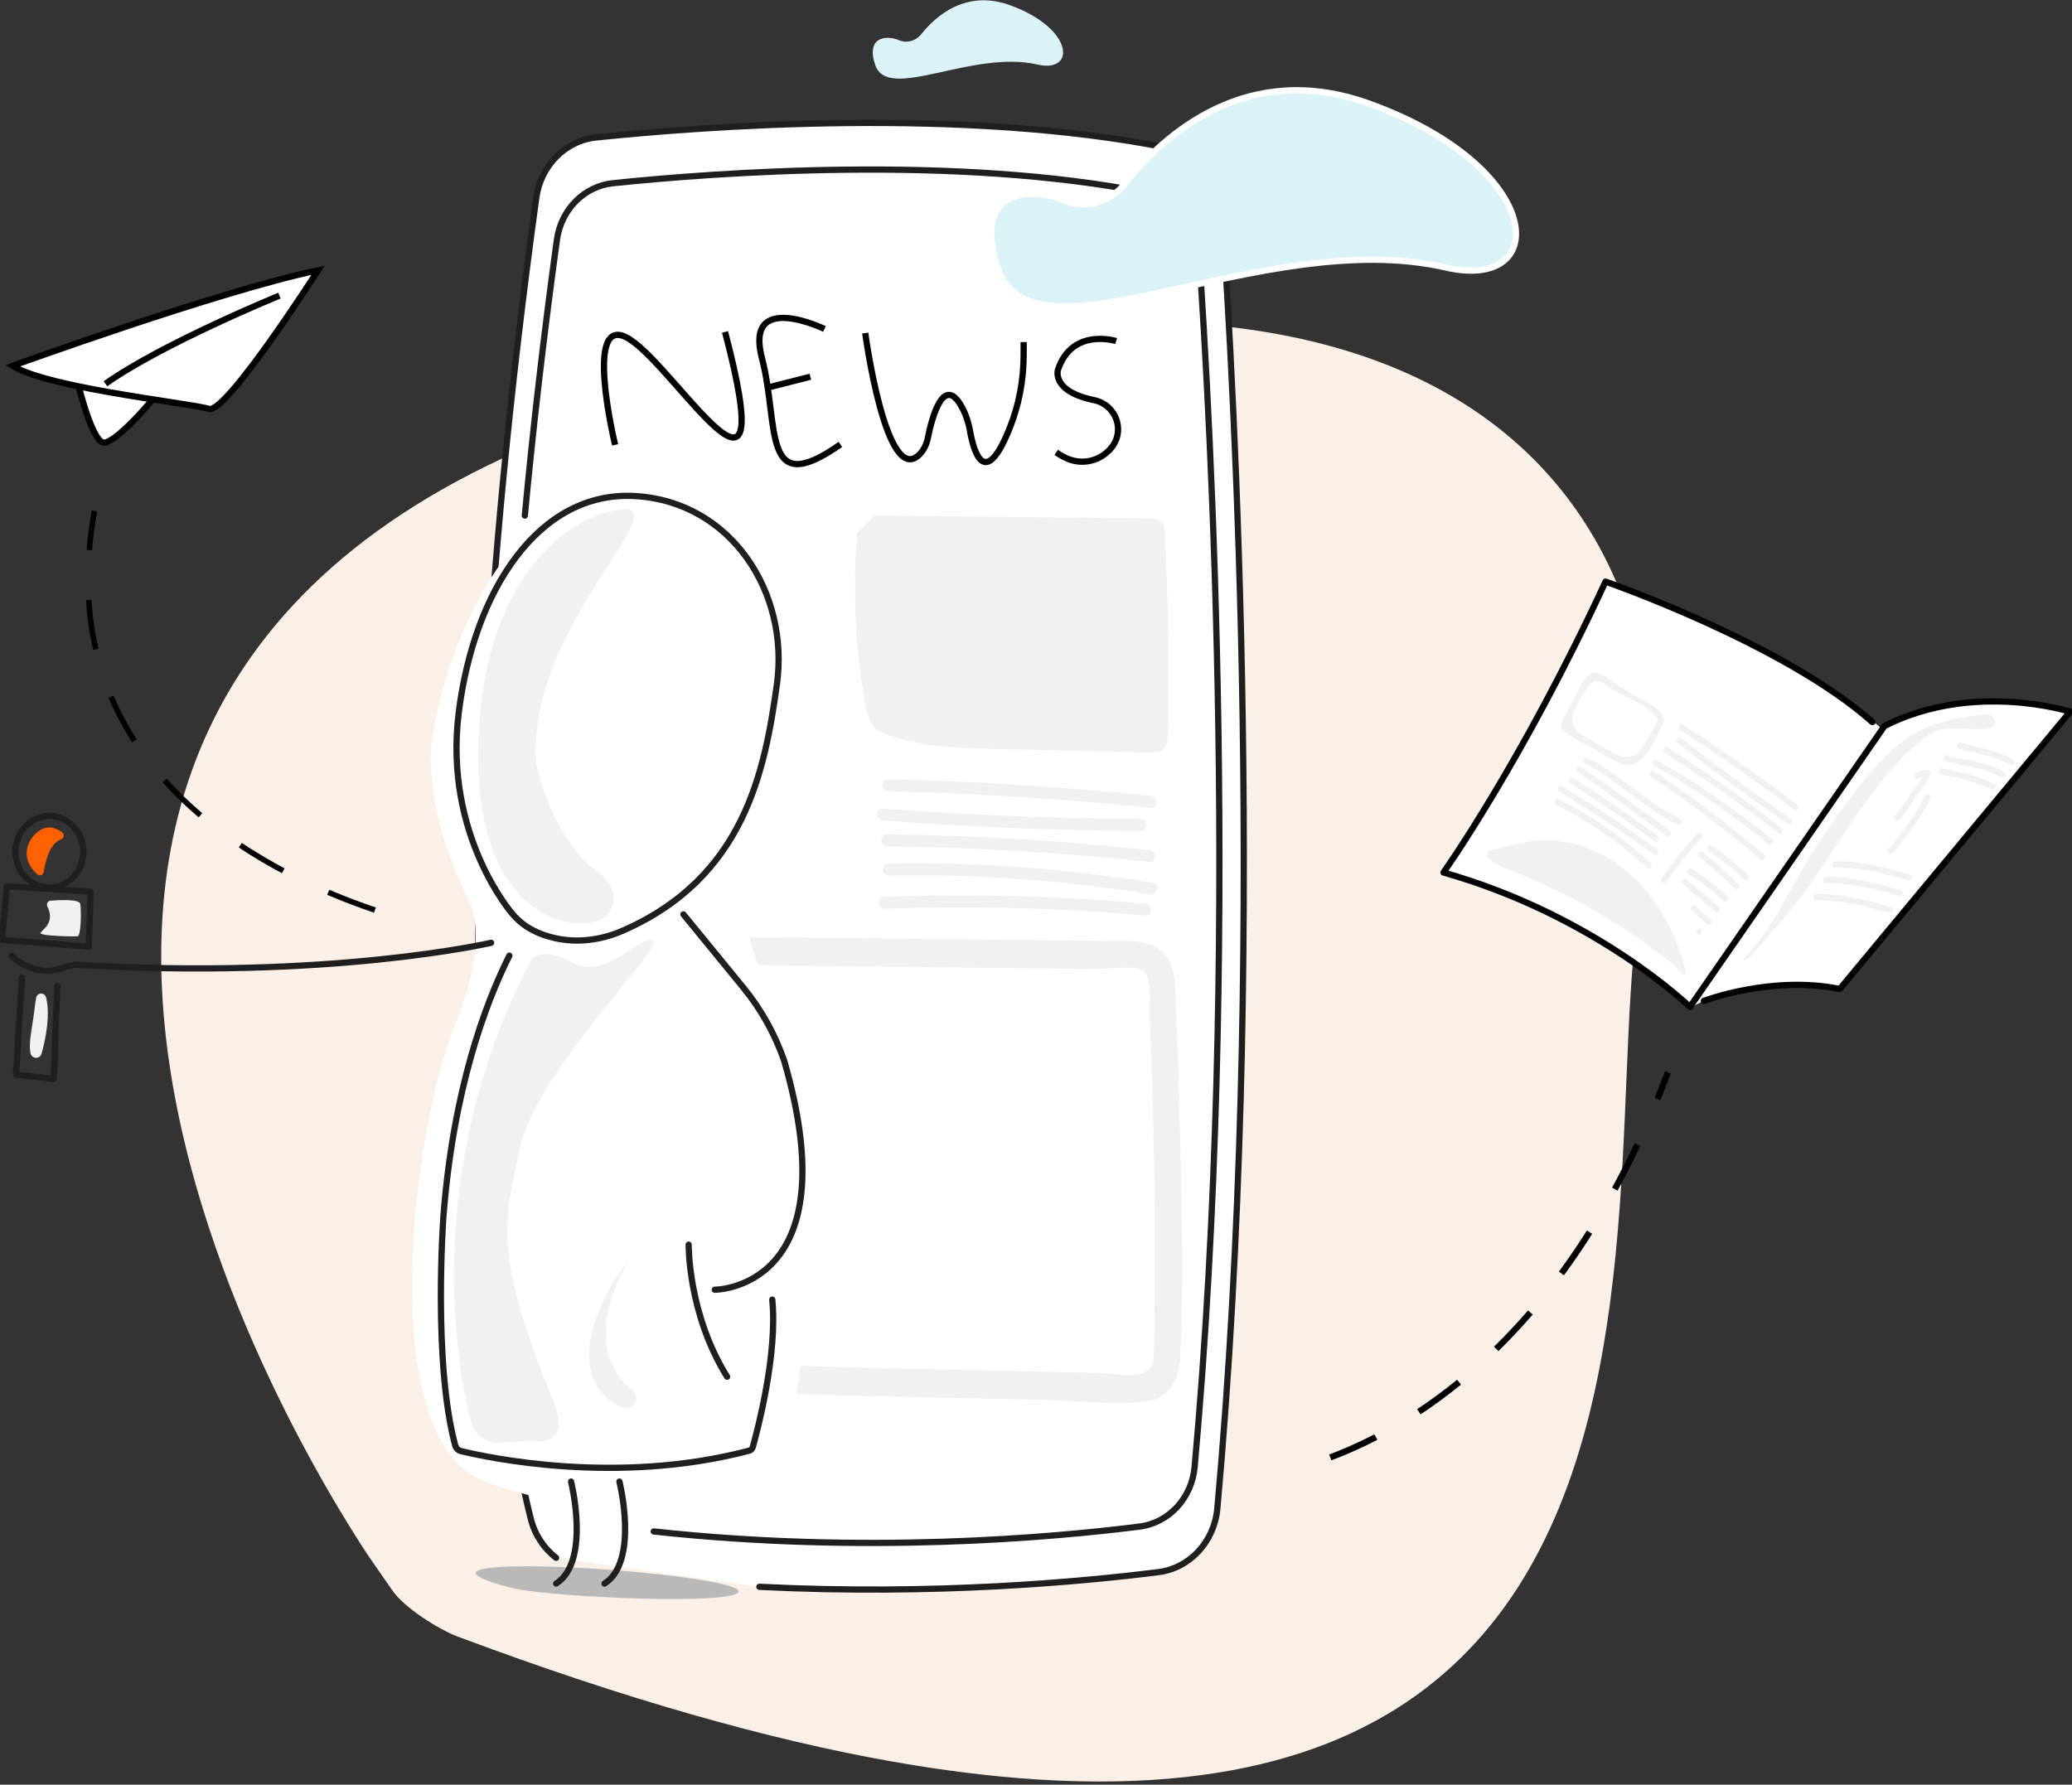 <svg width="332" height="286" viewBox="0 0 332 286" fill="none" xmlns="http://www.w3.org/2000/svg">
<rect x="0" y="0" width="332" height="286" fill="#333333" stroke="none"/>
<g clip-path="url(#clip0_63_3971)">
<path d="M73.422 262.303C70.351 261.155 64.681 257.612 62.821 254.797L58.994 249.286C46.479 230.324 -29.859 105.389 102.906 64.995C246.718 21.238 273.163 93.616 263.135 142.98C253.166 192.044 288.357 342.735 73.422 262.297V262.303Z" fill="#FAF0E8"/>
</g>
<g clip-path="url(#clip1_63_3971)">
<path d="M89.108 249.64C87.147 248.132 85.687 245.94 85.04 243.362C79.928 222.886 68.537 158.118 85.926 31.709C86.634 26.54 90.592 22.538 95.521 22.028C112.922 20.224 154.151 17.117 187.115 23.698C191.885 24.652 195.44 28.899 195.794 34.01C197.73 61.885 202.977 154.097 195.055 241.745C194.573 247.055 190.651 251.296 185.625 251.934C173.525 253.462 149.747 255.698 121.675 254.287" fill="white"/>
<path d="M89.108 249.64C87.147 248.132 85.687 245.94 85.04 243.362C79.928 222.886 68.537 158.118 85.926 31.709C86.634 26.54 90.592 22.538 95.521 22.028C112.922 20.224 154.151 17.117 187.115 23.698C191.885 24.652 195.44 28.899 195.794 34.01C197.73 61.885 202.977 154.097 195.055 241.745C194.573 247.055 190.651 251.296 185.625 251.934C173.525 253.462 149.747 255.698 121.675 254.287" stroke="#1F1F1F" stroke-linecap="round" stroke-linejoin="round"/>
<path d="M84.093 82.626C85.382 68.885 87.074 54.164 89.236 38.419C89.902 33.578 93.603 29.834 98.221 29.357C114.517 27.668 153.118 24.755 183.988 30.923C188.459 31.812 191.781 35.796 192.111 40.578C193.919 66.681 198.836 153.027 191.415 235.1C190.963 240.076 187.292 244.046 182.589 244.639C168.749 246.386 138.606 249.118 104.75 245.419" stroke="#1F1F1F" stroke-linecap="round" stroke-linejoin="round"/>
<path d="M170.556 32.142C173.959 33.553 177.855 32.432 180.207 29.473C186.706 21.32 200.033 9.577 219.45 16.628C247.876 26.953 248.56 46.753 231.702 42.873C202.434 36.144 165.505 59.611 159.886 43.021C155.788 30.923 164.381 29.576 170.55 32.135L170.556 32.142Z" fill="#DBF2F6" stroke="white" stroke-miterlimit="10"/>
<path d="M144.103 6.457C145.337 6.973 146.748 6.561 147.603 5.491C149.961 2.532 154.792 -1.722 161.834 0.831C172.145 4.575 172.389 11.755 166.275 10.35C155.659 7.908 142.271 16.422 140.231 10.402C138.747 6.013 141.862 5.523 144.097 6.457H144.103Z" fill="#DBF2F6"/>
<path d="M98.563 71.29C98.563 71.29 93.243 49.389 100.957 54.41C108.671 59.437 125.285 87.789 116.172 53.191" stroke="black" stroke-miterlimit="10"/>
<path d="M132.107 52.714C132.107 52.714 119.244 46.495 122.084 57.38C124.924 68.266 121.871 80.197 134.66 71.218" stroke="black" stroke-miterlimit="10"/>
<path d="M129.847 60.371L123.013 62.111" stroke="black" stroke-miterlimit="10"/>
<path d="M138.637 53.372C138.637 53.372 141.99 78.334 147.371 72.785C148.043 72.089 148.47 71.18 148.666 70.207C149.246 67.287 151.152 59.617 154.193 65.373C154.804 66.527 155.207 67.784 155.433 69.085C155.965 72.108 157.693 78.702 161.718 68.77C163.233 65.038 164.009 61.01 164.021 56.949V54.816" stroke="black" stroke-miterlimit="10"/>
<path d="M178.839 54.654C178.839 54.654 171.803 52.431 169.524 59.243C169.524 59.243 168.358 62.698 175.333 64.129C177.446 64.561 179.095 66.423 179.144 68.698C179.169 69.749 178.857 70.877 177.917 71.941C176.182 73.9 173.44 74.512 171.082 73.519C170.514 73.281 169.897 72.946 169.243 72.495" stroke="black" stroke-miterlimit="10"/>
<path d="M301.674 116.908C301.674 116.908 287.822 104.501 257.24 93.409C257.24 93.409 242.055 125.848 231.269 140.021C231.269 140.021 252.817 144.996 270.762 161.561C270.762 161.561 279.087 155.895 294.76 158.686L331.67 114.246C331.67 114.246 315.46 108.839 301.674 116.908Z" fill="white"/>
<path d="M273.011 160.394C273.011 160.394 283.962 156.243 294.785 158.492L331.695 114.053C331.695 114.053 316.236 109.103 301.956 116.347L301.7 116.715L270.781 161.36C270.781 161.36 255.738 146.743 231.288 139.821C231.288 139.821 243.876 122.141 257.259 93.209C257.259 93.209 285.874 103.128 300.008 115.716" stroke="black" stroke-linecap="round" stroke-linejoin="round"/>
<path d="M287.956 128.934C282.013 124.429 275.924 120.156 269.681 116.121C269.162 115.786 268.692 116.643 269.205 116.978C275.447 121.013 281.537 125.28 287.48 129.791C287.974 130.165 288.445 129.302 287.956 128.934Z" fill="#F1F1F1"/>
<path d="M286.911 131.152C280.907 127.027 275.026 122.715 269.278 118.204C268.789 117.823 268.319 118.68 268.802 119.061C274.549 123.572 280.431 127.891 286.435 132.009C286.942 132.357 287.418 131.5 286.911 131.152Z" fill="#F1F1F1"/>
<path d="M285.403 132.641C279.521 128.078 273.468 123.804 267.226 119.808C266.707 119.473 266.23 120.337 266.749 120.666C272.986 124.662 279.045 128.935 284.926 133.498C285.415 133.878 285.885 133.015 285.403 132.641Z" fill="#F1F1F1"/>
<path d="M284.01 134.568C278.19 129.786 272.039 125.538 265.54 121.845C265.009 121.542 264.532 122.399 265.064 122.702C271.489 126.357 277.585 130.54 283.345 135.27C283.815 135.657 284.487 134.961 284.01 134.568Z" fill="#F1F1F1"/>
<path d="M282.691 136.985C277.029 132.157 271.129 127.685 264.972 123.579C264.459 123.237 263.989 124.095 264.496 124.436C270.579 128.497 276.424 132.912 282.025 137.687C282.49 138.087 283.161 137.385 282.691 136.985Z" fill="#F1F1F1"/>
<path d="M271.923 133.614C269.907 135.902 267.959 138.228 266.224 140.761C265.87 141.277 266.682 141.78 267.037 141.264C268.728 138.796 270.628 136.54 272.589 134.316C273.004 133.846 272.338 133.143 271.923 133.614Z" fill="#F1F1F1"/>
<path d="M280.083 140.22C278.22 138.538 276.345 136.875 274.238 135.541C273.719 135.212 273.242 136.069 273.761 136.398C275.801 137.687 277.615 139.292 279.417 140.922C279.875 141.335 280.541 140.639 280.083 140.22Z" fill="#F1F1F1"/>
<path d="M278.538 141.651C276.718 139.827 274.8 138.132 272.79 136.546C272.302 136.166 271.837 137.023 272.314 137.404C274.262 138.931 276.113 140.587 277.872 142.347C278.312 142.785 278.978 142.089 278.538 141.644V141.651Z" fill="#F1F1F1"/>
<path d="M276.73 143.61C274.983 141.96 273.102 140.497 271.086 139.234C270.567 138.905 270.091 139.762 270.61 140.091C272.558 141.316 274.372 142.721 276.064 144.313C276.516 144.738 277.182 144.036 276.73 143.61Z" fill="#F1F1F1"/>
<path d="M275.447 145.331C273.688 143.881 271.947 142.405 270.225 140.903C269.761 140.497 269.089 141.2 269.559 141.606C271.282 143.108 273.022 144.584 274.781 146.034C275.252 146.42 275.924 145.724 275.447 145.331Z" fill="#F1F1F1"/>
<path d="M274.134 147.375L271.758 145.254C271.3 144.842 270.628 145.544 271.092 145.957L273.468 148.077C273.926 148.49 274.598 147.787 274.134 147.375Z" fill="#F1F1F1"/>
<path d="M272.259 149.817C272.863 149.817 272.863 148.824 272.259 148.824C271.654 148.824 271.654 149.817 272.259 149.817Z" fill="#F1F1F1"/>
<path d="M269.229 131.242C263.891 128.702 259.671 124.139 254.357 121.413C253.813 121.136 253.337 121.993 253.88 122.27C259.188 124.996 263.415 129.56 268.753 132.099C269.303 132.357 269.779 131.506 269.229 131.242Z" fill="#F1F1F1"/>
<path d="M267.543 133.117C262.816 129.631 258.058 126.202 253.263 122.824C252.756 122.47 252.286 123.327 252.787 123.682C257.581 127.059 262.34 130.494 267.067 133.975C267.562 134.342 268.038 133.478 267.543 133.117Z" fill="#F1F1F1"/>
<path d="M265.62 133.988C261.21 130.695 256.69 127.594 252.042 124.681C251.523 124.352 251.046 125.21 251.565 125.538C256.207 128.452 260.733 131.552 265.143 134.845C265.638 135.213 266.108 134.355 265.62 133.988Z" fill="#F1F1F1"/>
<path d="M265.54 136.134C260.605 132.538 255.535 129.18 250.319 126.054C249.794 125.738 249.318 126.595 249.843 126.911C255.059 130.037 260.129 133.395 265.064 136.992C265.565 137.352 266.035 136.495 265.54 136.134Z" fill="#F1F1F1"/>
<path d="M264.551 138.364C260.067 134.252 255.157 130.823 249.806 128.091C249.263 127.813 248.786 128.671 249.33 128.948C254.607 131.642 259.457 135 263.885 139.06C264.343 139.479 265.009 138.777 264.551 138.358V138.364Z" fill="#F1F1F1"/>
<path d="M265.742 115.155C265.155 116.405 264.526 117.617 263.787 118.77C263.005 119.989 262.541 121.046 261.081 121.252C259.896 121.419 259.121 120.955 258.076 120.414C256.861 119.782 255.688 119.041 254.503 118.352C252.506 117.185 251.26 116.547 252.268 113.937C252.781 112.609 253.789 110.933 254.65 109.818C255.89 108.213 257.166 109.754 258.614 110.617C260.397 111.687 265.088 113.402 265.699 115.535C265.876 116.147 266.786 115.883 266.609 115.271C266.12 113.576 265.106 113.363 263.598 112.461L259.591 110.063C258.595 109.47 256.867 107.897 255.737 107.794C254.992 107.73 255.016 107.814 254.46 108.303C253.312 109.315 252.512 111.552 251.748 112.912C251.132 114.02 250.399 115.077 250.136 116.341C250.099 116.508 250.13 116.702 250.258 116.824C251.694 118.203 253.734 119.028 255.438 120.021C256.94 120.891 259.017 122.502 260.813 122.586C263.653 122.721 265.528 117.855 266.56 115.657C266.829 115.084 266.017 114.581 265.748 115.155H265.742Z" fill="#F1F1F1"/>
<path d="M270.164 155.856C268.771 150.236 266.108 144.893 262.089 140.923C258.07 136.959 252.634 134.465 247.137 134.671C244.327 134.774 241.585 135.554 238.873 136.302C238.641 136.366 238.439 136.521 238.336 136.753C238.14 137.198 238.452 137.513 238.745 137.745C239.985 138.712 241.463 139.26 242.904 139.834C251.651 143.295 259.921 148.077 267.385 153.994C268.16 154.606 268.942 155.251 269.547 156.043C269.742 156.295 270.127 156.185 270.164 155.863V155.856Z" fill="#F1F1F1"/>
<path d="M279.24 153.755C284.035 149.095 286.686 142.559 290.277 136.817C291.303 135.18 292.403 133.601 293.508 132.021C296.538 127.684 299.616 123.308 303.55 119.872C304.484 119.054 305.467 118.293 306.524 117.662C309.78 115.709 313.573 115.071 317.28 114.542C317.793 114.471 318.331 114.4 318.819 114.574C319.308 114.748 319.742 115.245 319.674 115.786C319.571 116.663 318.471 116.869 317.634 116.849L313.896 116.772C312.681 116.746 311.435 116.727 310.287 117.14C309.322 117.488 308.479 118.126 307.679 118.789C299.647 125.473 294.84 135.463 288.439 143.887C285.996 147.103 283.308 150.1 280.621 153.097C280.26 153.497 279.79 153.942 279.277 153.8L279.24 153.748V153.755Z" fill="#F1F1F1"/>
<path d="M322.6 121.729C319.98 120.285 316.962 119.763 314.116 119.022C313.53 118.867 313.279 119.827 313.866 119.982C316.62 120.704 319.589 121.194 322.124 122.592C322.661 122.889 323.138 122.032 322.6 121.735V121.729Z" fill="#F1F1F1"/>
<path d="M321.14 123.733C318.337 122.019 315.075 121.941 312.009 121.052C311.422 120.884 311.172 121.838 311.758 122.012C314.739 122.876 317.933 122.927 320.664 124.59C321.189 124.913 321.665 124.055 321.14 123.733Z" fill="#F1F1F1"/>
<path d="M319.54 125.622C316.816 124.378 314.012 123.553 311.068 123.141C310.47 123.057 310.476 124.05 311.068 124.133C313.835 124.526 316.498 125.313 319.063 126.479C319.613 126.731 320.096 125.874 319.54 125.622Z" fill="#F1F1F1"/>
<path d="M306.017 140.117C302.084 139.002 298.174 137.971 294.07 138.029C293.465 138.035 293.465 139.028 294.07 139.021C298.083 138.97 301.919 139.982 305.767 141.077C306.353 141.245 306.603 140.285 306.017 140.117Z" fill="#F1F1F1"/>
<path d="M304.539 142.605C300.605 141.49 296.696 140.459 292.592 140.517C291.987 140.523 291.987 141.516 292.592 141.51C296.605 141.458 300.441 142.47 304.289 143.566C304.875 143.733 305.125 142.773 304.539 142.605Z" fill="#F1F1F1"/>
<path d="M302.987 145.363C299.054 144.248 295.145 143.217 291.04 143.275C290.436 143.281 290.436 144.274 291.04 144.267C295.053 144.216 298.889 145.228 302.737 146.323C303.323 146.491 303.574 145.531 302.987 145.363Z" fill="#F1F1F1"/>
<path d="M308.46 127.472C307.715 129.07 306.805 130.533 305.785 131.945C305.284 132.641 304.759 133.324 304.234 134.001C303.843 134.504 303.208 135.709 302.652 135.967L303.22 136.044L303.159 135.973C302.749 135.496 302.084 136.205 302.493 136.676L302.554 136.746C302.707 136.927 302.939 136.908 303.122 136.824C303.653 136.585 304.02 135.838 304.38 135.374C305.028 134.536 305.681 133.698 306.31 132.841C307.434 131.307 308.454 129.721 309.267 127.975C309.535 127.401 308.723 126.898 308.454 127.472H308.46Z" fill="#F1F1F1"/>
<path d="M304.313 131.371C305.358 130.295 306.133 129.025 306.939 127.749C307.746 126.473 308.912 125.435 309.37 124.037C309.474 123.727 309.205 123.411 308.918 123.405C308.179 123.392 307.593 123.553 306.946 123.934C306.414 124.243 306.891 125.1 307.422 124.791C307.874 124.468 308.375 124.34 308.918 124.398L308.466 123.766C308.069 124.971 306.805 126.157 306.127 127.24C305.37 128.445 304.637 129.65 303.647 130.662C303.214 131.107 303.879 131.81 304.313 131.365V131.371Z" fill="#F1F1F1"/>
<path d="M142.247 126.795C156.362 127.124 170.453 128.013 184.501 129.47C185.661 129.593 185.655 127.672 184.501 127.556C170.453 126.099 156.362 125.21 142.247 124.881C141.08 124.855 141.08 126.77 142.247 126.795Z" fill="#F1F1F1"/>
<path d="M141.398 131.487C155.183 132.512 168.993 133.073 182.815 133.163C183.982 133.169 183.988 131.255 182.815 131.249C168.993 131.158 155.183 130.604 141.398 129.573C140.231 129.489 140.237 131.403 141.398 131.487Z" fill="#F1F1F1"/>
<path d="M142.087 135.625C156.16 135.793 170.214 136.631 184.214 138.145C185.374 138.268 185.368 136.354 184.214 136.231C170.214 134.716 156.16 133.879 142.087 133.711C140.921 133.698 140.915 135.612 142.087 135.625Z" fill="#F1F1F1"/>
<path d="M142.35 140.305C156.411 140.047 170.441 141.046 184.336 143.321C185.478 143.508 185.973 141.665 184.819 141.471C170.758 139.17 156.576 138.126 142.35 138.384C141.184 138.403 141.178 140.324 142.35 140.298V140.305Z" fill="#F1F1F1"/>
<path d="M141.715 145.641C155.666 145.125 169.622 145.48 183.536 146.717C184.702 146.82 184.696 144.906 183.536 144.803C169.622 143.572 155.666 143.211 141.715 143.727C140.549 143.772 140.542 145.686 141.715 145.641Z" fill="#F1F1F1"/>
<path d="M137.342 85.366C136.591 94.537 137.024 103.812 138.631 112.861C138.863 114.176 139.162 115.561 140.054 116.509C140.726 117.218 141.654 117.585 142.558 117.888C148.183 119.757 154.169 119.905 160.069 120.034L184.336 120.582C185.051 120.595 185.832 120.589 186.382 120.118C187.066 119.532 187.14 118.475 187.158 117.547C187.353 106.899 187.188 96.239 186.663 85.598C186.639 85.05 186.602 84.476 186.309 84.019C185.784 83.187 184.684 83.097 183.744 83.084C169.201 82.93 154.664 82.775 140.121 82.62L137.336 85.359L137.342 85.366Z" fill="#F1F1F1"/>
<path d="M92.742 157.275C91.795 169.282 91.875 181.348 93.078 193.336C93.621 198.782 94.287 204.28 95.368 209.635C96.236 213.928 98.093 217.138 102.032 218.859C111.383 222.938 122.42 223.241 132.388 223.531C143.798 223.866 155.213 224.053 166.623 224.311C172.126 224.434 177.91 225.136 183.389 224.614C187.39 224.234 188.941 221.121 189.131 217.221C189.711 205.143 189.344 192.904 189.069 180.819C188.929 174.612 188.721 168.406 188.44 162.205C188.263 158.235 188.789 153.118 184.537 151.416C182.76 150.707 180.757 150.817 178.888 150.797L169.86 150.701L152.404 150.514C139.559 150.378 126.72 150.243 113.875 150.108L104.243 150.005C102.289 149.985 100.041 149.431 98.404 150.733C96.602 152.17 95.02 154.059 93.365 155.683C91.349 157.668 94.373 160.852 96.388 158.873L101.543 153.814L100.035 154.478C118.694 154.677 137.36 154.871 156.02 155.071L169.866 155.219L175.889 155.283C177.538 155.303 181.942 154.503 183.316 155.741C184.69 156.978 184.134 161.245 184.208 162.85C184.318 165.415 184.421 167.987 184.507 170.552C184.684 175.689 184.818 180.826 184.904 185.962C185.069 195.804 185.105 205.665 184.904 215.507C184.855 217.808 185.112 219.587 182.595 220.154C180.543 220.612 177.831 220.057 175.73 220.012L161.175 219.684C151.958 219.477 142.741 219.303 133.53 219.058C124.717 218.826 115.818 218.388 107.273 215.92C105.318 215.352 102.918 214.85 101.421 213.283C99.766 211.556 99.516 208.598 99.125 206.31C98.178 200.793 97.482 195.224 97.03 189.63C96.156 178.866 96.187 168.058 97.03 157.288C97.256 154.394 92.98 154.413 92.754 157.288L92.742 157.275Z" fill="#F1F1F1"/>
<path d="M11.984 59.378C11.984 59.378 14.543 70.934 16.681 70.934C18.818 70.934 26.496 62.078 26.496 60.88L11.984 59.378Z" fill="white" stroke="black" stroke-miterlimit="10"/>
<path d="M2.028 58.624C2.028 58.624 35.175 46.617 50.964 43.31C50.964 43.31 36.171 66.429 33.465 65.527C32.011 65.044 24.657 64.122 17.297 62.814C16.534 62.678 15.771 62.536 15.013 62.395C9.51 61.351 4.337 60.081 2.028 58.624Z" fill="white" stroke="black" stroke-miterlimit="10"/>
<path d="M44.777 47.371C44.777 47.371 26.008 55.041 16.901 61.499" stroke="black" stroke-miterlimit="10"/>
<path d="M60.071 145.841C41.992 139.744 7.763 122.651 15.142 81.866" stroke="black" stroke-width="0.88" stroke-miterlimit="10" stroke-dasharray="8 8"/>
<path d="M213.153 233.553C227.018 228.358 251.553 213.541 267.256 171.854" stroke="black" stroke-miterlimit="10" stroke-dasharray="8 8"/>
<path d="M1.099 142.013L14.512 142.896L14.225 151.687L0.305 150.617L1.099 142.013Z" stroke="#1F1F1F" stroke-linecap="round" stroke-linejoin="round"/>
<path d="M3.5 156.714L2.572 172.215L8.612 172.898L9.18 157.964" stroke="#1F1F1F" stroke-linecap="round" stroke-linejoin="round"/>
<path d="M7.916 142.231C10.918 142.231 13.352 139.663 13.352 136.495C13.352 133.327 10.918 130.759 7.916 130.759C4.914 130.759 2.48 133.327 2.48 136.495C2.48 139.663 4.914 142.231 7.916 142.231Z" stroke="#1F1F1F" stroke-linecap="round" stroke-linejoin="round"/>
<path d="M9.803 134.497C10.268 134.336 10.347 133.653 9.938 133.363C9.076 132.75 7.837 132.235 6.566 132.957C4.441 134.168 2.962 137.475 5.992 140.117C6.365 140.439 6.926 140.227 7.006 139.724C7.256 138.106 7.959 135.142 9.797 134.497H9.803Z" fill="#FF6000"/>
<path d="M7.397 159.892C7.757 161.368 7.946 164.139 6.676 168.805C6.419 169.759 5.118 169.759 4.892 168.792C4.74 168.122 4.727 167.046 5.002 165.344C5.46 162.541 5.601 160.923 5.778 159.956C5.955 158.989 7.171 158.989 7.397 159.898V159.892Z" fill="#F1F1F1"/>
<path d="M7.598 145.281C7.397 144.862 7.659 144.365 8.099 144.333C9.712 144.211 12.711 144.088 12.857 144.836C13.059 145.867 12.967 149.953 12.466 150.031C11.965 150.108 6.548 150.011 6.499 149.541C6.456 149.109 8.966 148.097 7.598 145.274V145.281Z" fill="#F1F1F1"/>
<path d="M81.675 254.384C81.675 254.384 69.276 251.419 81.894 251.033C94.513 250.646 121.138 253.417 118.108 255.332C115.079 257.246 86.048 255.789 81.681 254.384H81.675Z" fill="#B9B9B9"/>
<path d="M69.263 118.236C69.263 118.236 67.236 128.02 74.822 143.682C74.822 143.682 79.109 149.315 72.739 164.699C66.368 180.084 59.601 230.769 77.723 237.427C95.845 244.085 113.448 242.299 123.013 233.631C123.013 233.631 128.015 230.15 128.614 213.883C128.705 211.446 129.212 209.042 130.128 206.799C132.633 200.683 137.042 187.032 132.333 175.746C126.048 160.703 114.889 152.234 121.675 134.671C128.467 117.108 136.92 93.068 116.502 79.462C96.083 65.856 74.095 88.517 69.263 118.236Z" fill="white"/>
<path d="M86.017 145.764C86.017 145.764 73.612 161.303 71.035 195.127C71.035 195.127 69.361 218.395 72.94 231.627C73.062 232.084 73.417 232.426 73.85 232.535C77.906 233.528 98.789 238.091 120.05 232.471C120.319 232.4 120.539 232.181 120.618 231.897C121.461 228.907 125.963 211.994 122.744 203.796C122.744 203.796 133.86 196.829 125.645 169.972C124.155 165.699 121.944 161.748 119.128 158.3L106.112 142.399L86.017 145.764Z" fill="white"/>
<path d="M81.614 153.144C77.778 160.82 72.598 174.606 71.035 195.127C71.035 195.127 69.361 218.395 72.94 231.627C73.062 232.084 73.417 232.426 73.85 232.535C77.906 233.528 98.789 238.091 120.05 232.471C120.319 232.4 120.539 232.181 120.618 231.897C121.327 229.377 124.631 217.002 123.739 208.263" stroke="#1F1F1F" stroke-linecap="round" stroke-linejoin="round"/>
<path d="M109.502 146.53L119.128 158.293C121.95 161.741 124.155 165.692 125.645 169.965C136.279 206.683 114.529 206.683 114.529 206.683" stroke="#1F1F1F" stroke-linecap="round" stroke-linejoin="round"/>
<path d="M110.345 199.458C110.345 199.458 110.223 210.55 116.508 220.624" stroke="#1F1F1F" stroke-linecap="round" stroke-linejoin="round"/>
<path d="M75.408 227.676C73.282 219.181 67.37 187.845 85.089 153.82C85.089 153.82 86.781 151.397 91.856 154.33C96.932 157.262 103.095 149.418 104.665 150.727C106.234 152.035 86.06 171.667 83.403 183.649C80.746 195.63 78.871 200.735 88.748 224.698C88.748 224.698 91.618 231.201 86.182 230.943C83.562 230.821 81.558 231.111 79.971 231.188C77.851 231.291 75.951 229.835 75.414 227.669L75.408 227.676Z" fill="#F1F1F1"/>
<path d="M100.676 202.011C100.676 202.011 92.498 212.014 94.806 220.154C95.417 222.307 96.871 224.124 98.777 225.13C99.79 225.665 100.908 225.935 101.605 225.162C102.215 224.485 102.038 223.37 101.33 222.822C98.978 221.005 93.42 214.959 100.676 202.017V202.011Z" fill="#F1F1F1"/>
<path d="M91.502 237.427C91.502 237.427 94.697 250.201 89.114 253.772" stroke="#1F1F1F" stroke-linecap="round" stroke-linejoin="round"/>
<path d="M99.253 237.427C99.253 237.427 102.447 250.201 96.865 253.772" stroke="#1F1F1F" stroke-linecap="round" stroke-linejoin="round"/>
<path d="M82.151 146.511C82.151 146.511 71.078 133.949 73.49 114.304C75.909 94.666 86.298 78.598 101.764 79.494C117.229 80.39 126.531 95.046 124.479 109.709C122.543 123.514 119.324 140.594 99.797 149.14C96.352 150.649 92.553 151.151 88.906 150.333C86.518 149.798 83.99 148.696 82.157 146.504L82.151 146.511Z" fill="white" stroke="#1F1F1F" stroke-linecap="round" stroke-linejoin="round"/>
<path d="M91.136 147.826C91.136 147.826 76.141 146.55 76.63 119.777C77.118 93.003 90.818 82.466 99.662 81.66C108.507 80.854 84.13 101.163 85.938 122.458C85.938 122.458 88.357 134.678 96.114 139.982C97.293 140.788 98.148 142.058 98.27 143.534C98.459 145.783 97.464 148.529 91.136 147.826Z" fill="#F1F1F1"/>
<path d="M78.688 151.087C78.688 151.087 52.803 157.081 11.984 154.587C11.184 154.767 10.383 154.993 9.602 155.244C5.283 156.623 1.887 153.201 1.887 153.201" stroke="#1F1F1F" stroke-linecap="round" stroke-linejoin="round"/>
</g>
<defs>
<clipPath id="clip0_63_3971">
<rect width="239.193" height="234.006" fill="white" transform="translate(25.834 51.492)"/>
</clipPath>
<clipPath id="clip1_63_3971">
<rect width="332" height="256.196" fill="white" transform="translate(0 0.051)"/>
</clipPath>
</defs>
</svg>
